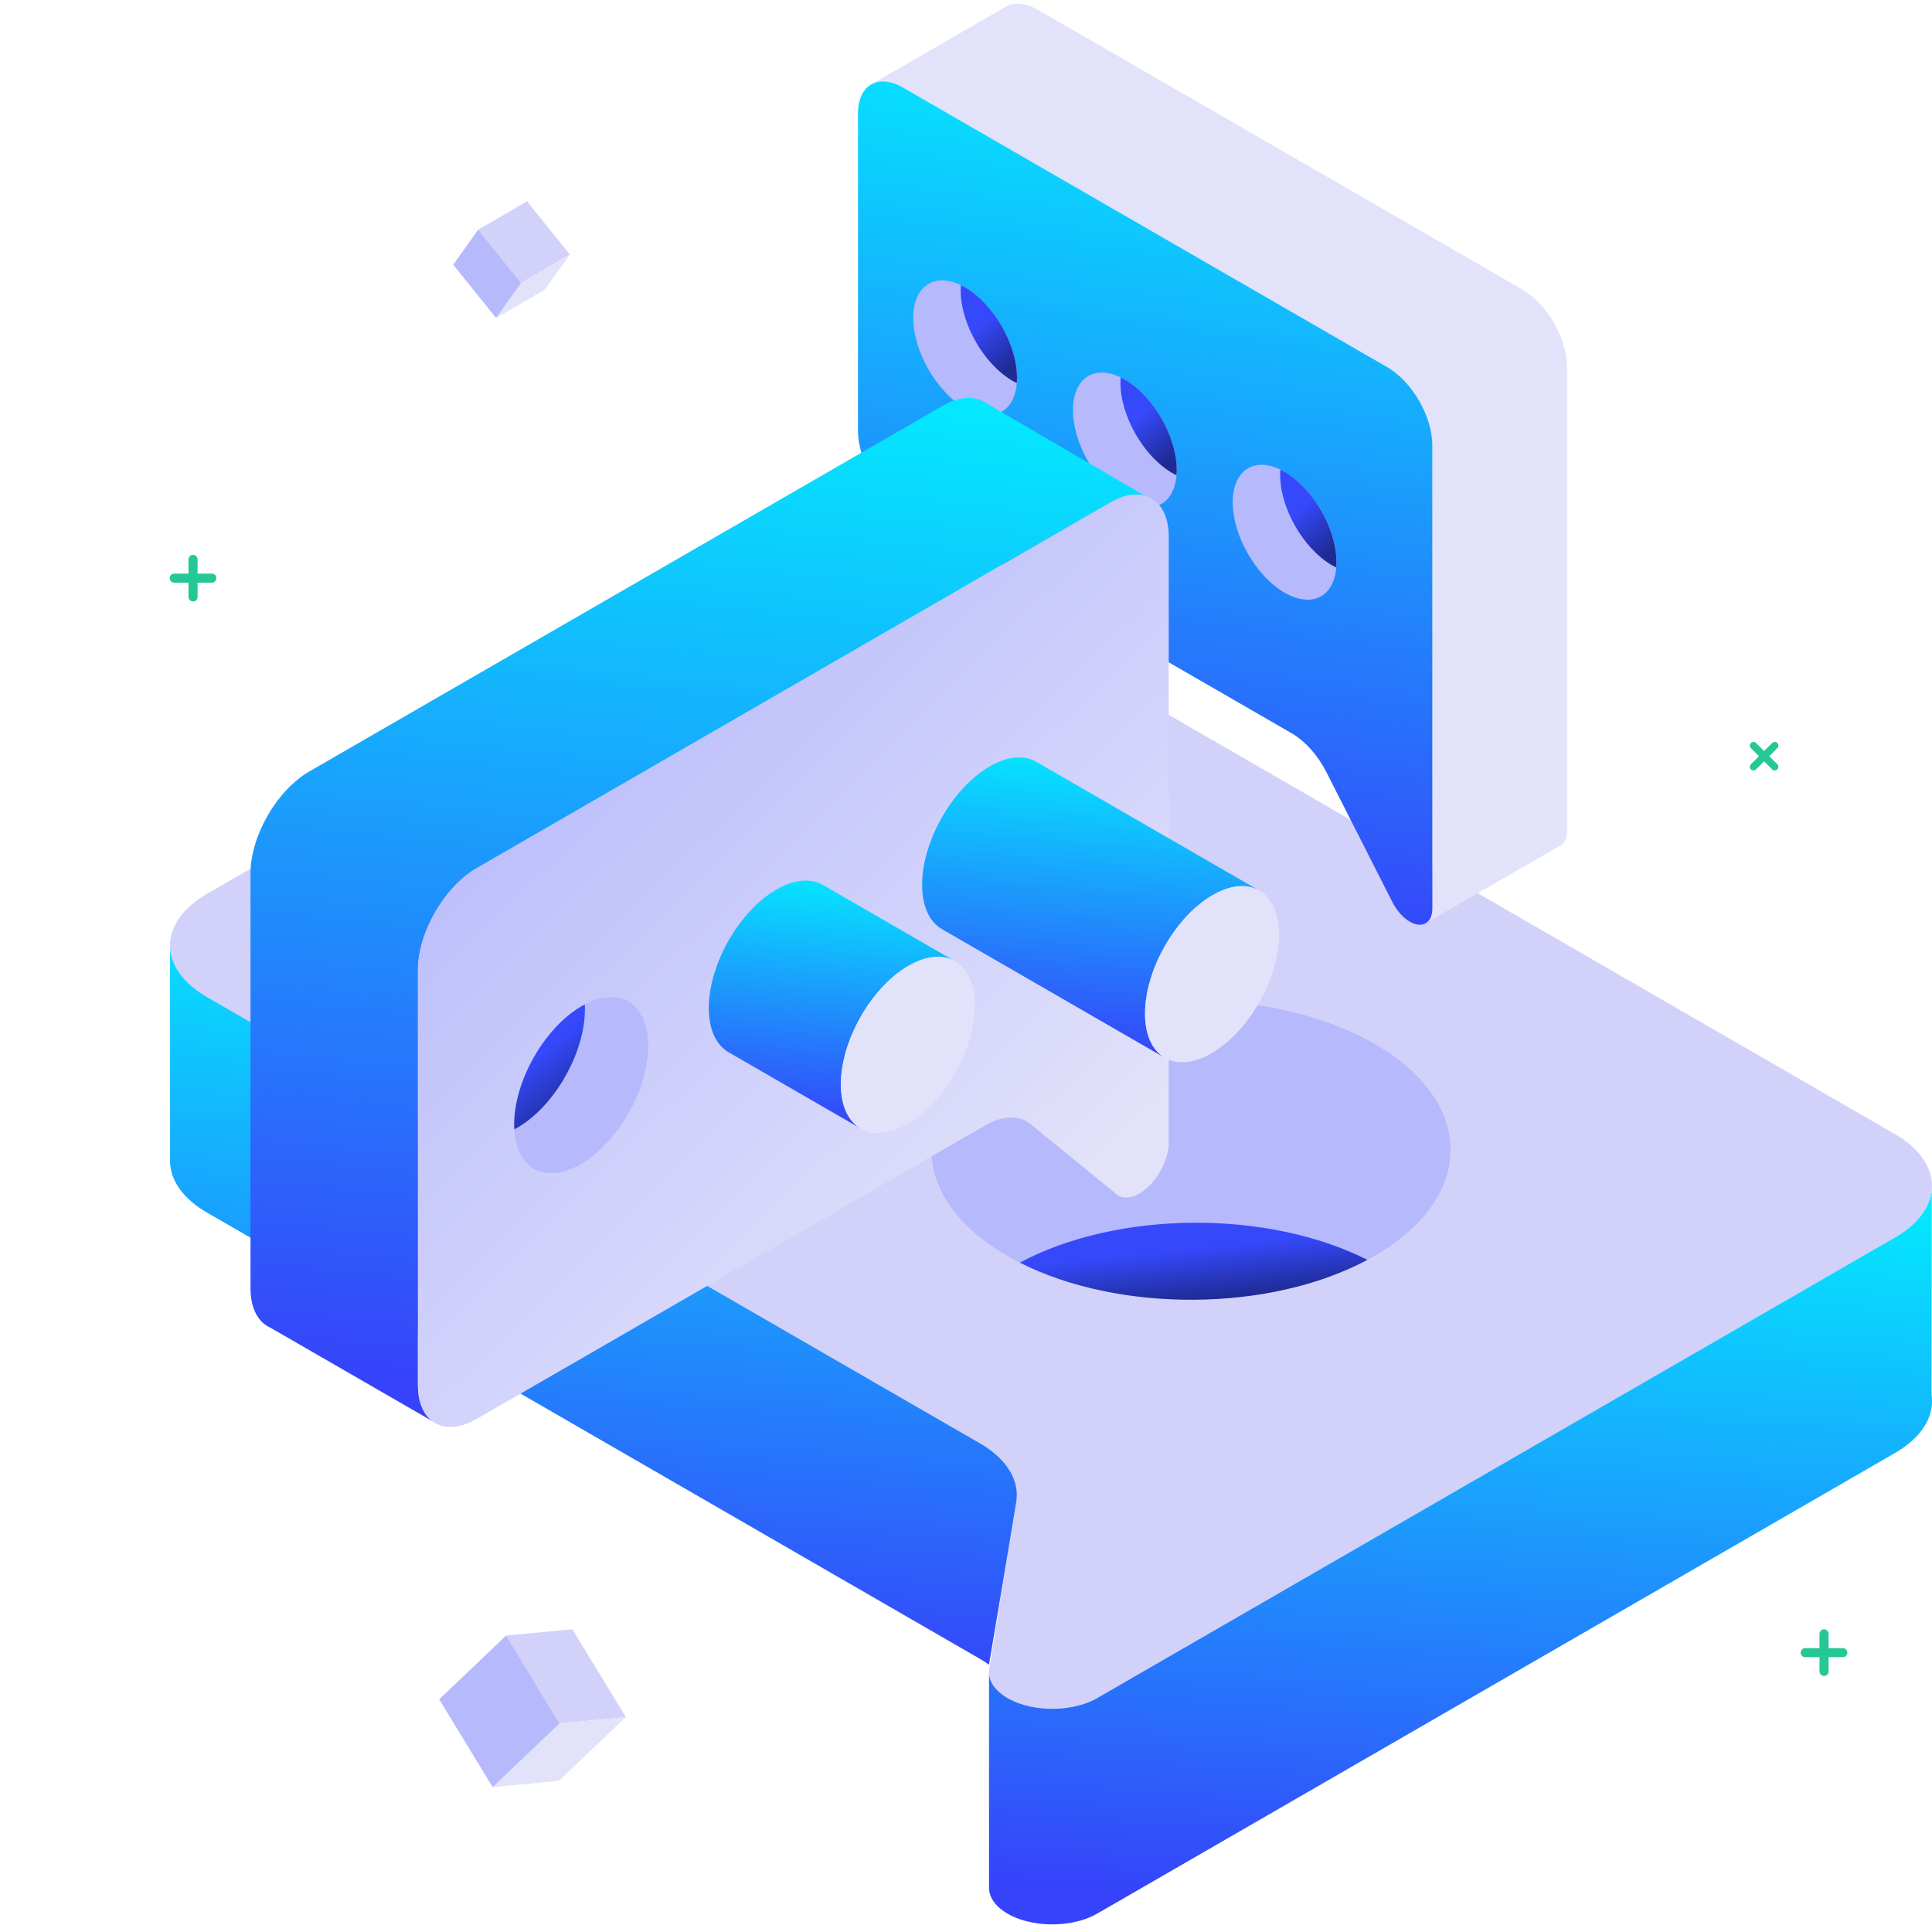 <svg xmlns="http://www.w3.org/2000/svg" fill="none" viewBox="0 0 276 276" height="276" width="276">
<path fill="#D2D1F9" d="M139.966 206.169C143.772 208.367 145.686 211.43 145.186 214.525C144.254 220.291 142.661 230.142 141.325 238.41C140.971 240.601 143.035 242.685 146.485 243.621C149.935 244.557 154.031 244.144 156.726 242.587C186.26 225.536 244.833 191.719 270.701 176.784C277.765 172.705 277.765 166.093 270.701 162.014C240.237 144.426 163.666 100.217 133.203 82.629C126.138 78.551 114.685 78.551 107.62 82.629C87.705 94.127 49.51 116.179 29.595 127.677C22.531 131.756 22.531 138.368 29.595 142.447C56.94 158.235 120.204 194.76 139.966 206.169Z" clip-rule="evenodd" fill-rule="evenodd"></path>
<path fill="url(#paint0_linear_1_18151)" d="M141.286 237.815C141.286 237.815 144.254 220.292 145.186 214.525C145.626 211.798 144.193 209.095 141.241 206.988L141.136 206.914L141.073 206.871L140.978 206.805L140.905 206.755L140.817 206.696L140.734 206.642L140.652 206.589L140.561 206.531L140.485 206.482L140.385 206.421L140.315 206.377L140.2 206.308L140.142 206.273L139.966 206.17C120.204 194.761 56.94 158.235 29.595 142.447C29.54 142.416 29.485 142.384 29.431 142.351L29.269 142.254C25.954 140.241 24.297 137.652 24.297 135.062V166.411L24.323 166.414C24.551 168.899 26.309 171.345 29.595 173.242C56.94 189.03 120.204 225.555 139.966 236.964C140.435 237.235 140.876 237.52 141.286 237.815ZM24.329 134.436L24.335 134.386L24.297 134.38V135.062C24.297 135.029 24.297 134.995 24.298 134.962L24.298 134.937L24.299 134.906V134.893L24.3 134.867L24.302 134.812L24.309 134.687L24.312 134.641L24.318 134.561C24.321 134.52 24.325 134.478 24.329 134.436Z" clip-rule="evenodd" fill-rule="evenodd"></path>
<path fill="url(#paint1_linear_1_18151)" d="M270.704 176.784L156.729 242.588C154.034 244.144 149.938 244.557 146.488 243.621C143.308 242.759 141.306 240.921 141.289 238.923V269.721C141.309 271.718 143.31 273.554 146.488 274.416C149.938 275.352 154.034 274.938 156.729 273.382C186.263 256.331 244.836 222.514 270.704 207.579C273.832 205.773 275.575 203.47 275.933 201.11L275.933 201.108C276.024 200.508 276.025 199.904 275.937 199.304L275.97 170.026L275.963 170.088L275.962 170.094L275.962 170.099L275.956 170.151L275.948 170.209L275.947 170.216L275.946 170.222L275.939 170.276L275.931 170.33L275.929 170.337L275.928 170.345L275.92 170.4L275.911 170.451L275.909 170.459L275.908 170.468L275.898 170.525L275.888 170.573L275.887 170.58L275.885 170.591L275.873 170.65L275.863 170.694L275.862 170.702L275.859 170.713L275.846 170.774L275.836 170.815L275.834 170.823L275.831 170.835L275.816 170.899L275.806 170.937L275.804 170.944L275.801 170.957L275.784 171.023L275.774 171.058L275.772 171.065L275.768 171.079L275.749 171.147L275.739 171.179L275.737 171.186L275.733 171.2L275.711 171.271L275.702 171.3L275.7 171.306L275.695 171.321L275.671 171.394L275.662 171.421L275.66 171.427L275.655 171.442L275.629 171.517L275.619 171.542L275.618 171.547L275.612 171.562L275.583 171.641L275.575 171.663L275.573 171.667L275.567 171.681L275.535 171.763L275.527 171.783L275.526 171.786L275.52 171.8L275.485 171.886L275.477 171.903L275.477 171.905L275.471 171.917L275.432 172.008L275.376 172.13L275.37 172.144C275.241 172.419 275.092 172.69 274.924 172.959L274.915 172.974L274.86 173.059L274.846 173.081L274.838 173.093L274.789 173.167L274.769 173.197L274.766 173.201L274.759 173.211L274.713 173.278L274.69 173.312L274.686 173.317L274.678 173.329L274.634 173.39L274.609 173.427L274.603 173.434L274.594 173.447L274.552 173.504L274.525 173.541L274.518 173.55L274.507 173.564L274.467 173.617L274.438 173.655L274.43 173.665L274.418 173.681L274.379 173.73L274.349 173.768L274.339 173.78L274.326 173.797L274.288 173.844L274.258 173.881L274.246 173.894L274.232 173.913L274.195 173.957L274.164 173.993L274.151 174.008L274.135 174.028L274.099 174.069L274.068 174.105L274.053 174.122L274.035 174.142L274 174.181L273.969 174.216L273.952 174.235L273.933 174.256L273.899 174.293L273.868 174.327L273.849 174.347L273.828 174.37L273.795 174.405L273.765 174.437L273.744 174.458L273.721 174.482L273.688 174.515L273.659 174.546L273.635 174.569L273.611 174.595L273.579 174.626L273.55 174.655L273.525 174.68L273.498 174.706L273.468 174.735L273.439 174.764L273.411 174.79L273.383 174.817L273.354 174.845L273.326 174.871L273.296 174.899L273.265 174.927L273.237 174.953L273.21 174.978L273.177 175.008L273.145 175.037L273.118 175.061L273.091 175.085L273.057 175.115L273.022 175.146L272.996 175.168L272.971 175.191L272.933 175.223L272.897 175.254L272.872 175.275L272.847 175.296L272.807 175.329L272.769 175.362L272.745 175.381L272.722 175.4L272.679 175.435L272.638 175.469L272.616 175.486L272.594 175.504L272.548 175.54L272.505 175.575L272.484 175.591L272.463 175.607L272.414 175.645L272.369 175.68L272.349 175.695L272.33 175.71L272.278 175.748L272.23 175.784L272.212 175.798L272.194 175.811L272.139 175.851L272.089 175.888L272.073 175.9L272.056 175.912L271.998 175.954L271.946 175.991L271.931 176.002L271.916 176.012L271.854 176.055L271.8 176.093L271.786 176.102L271.773 176.112L271.707 176.156L271.651 176.195L271.639 176.202L271.628 176.21L271.558 176.256L271.5 176.295L271.49 176.301L271.48 176.308L271.405 176.356L271.346 176.395L271.338 176.4L271.33 176.405L271.249 176.455L271.189 176.493L271.183 176.497L271.177 176.501L271.089 176.555L271.03 176.591L271.022 176.596L270.92 176.658L270.868 176.688L270.866 176.69C270.812 176.721 270.758 176.753 270.704 176.784Z" clip-rule="evenodd" fill-rule="evenodd"></path>
<path fill="#B6B9FC" d="M143.907 149.126C158.383 140.769 181.886 140.769 196.362 149.126C210.837 157.484 210.837 171.054 196.362 179.411C181.886 187.768 158.383 187.768 143.907 179.411C129.432 171.054 129.432 157.484 143.907 149.126Z" clip-rule="evenodd" fill-rule="evenodd"></path>
<path fill="url(#paint2_linear_1_18151)" d="M145.691 180.376C159.903 187.576 181.398 187.444 195.338 179.98C181.126 172.78 159.631 172.912 145.691 180.376Z" clip-rule="evenodd" fill-rule="evenodd"></path>
<path fill="#E2E2FA" d="M124.547 12.011C125.704 11.394 127.275 11.512 129.006 12.511C144.333 21.36 182.856 43.602 198.183 52.451C201.737 54.503 204.618 59.493 204.618 63.597C204.618 78.625 204.618 112.653 204.618 129.81C204.618 130.819 204.265 131.555 203.673 131.895L222.782 120.852C222.884 120.807 222.981 120.751 223.07 120.685L223.071 120.684C223.576 120.312 223.873 119.618 223.873 118.693C223.873 101.536 223.873 67.508 223.873 52.48C223.873 48.377 220.992 43.386 217.437 41.334C202.111 32.486 163.587 10.244 148.261 1.395C146.49 0.373 144.886 0.273 143.722 0.938L143.707 0.946L124.547 12.011Z" clip-rule="evenodd" fill-rule="evenodd"></path>
<path fill="url(#paint3_linear_1_18151)" d="M184.534 104.76C186.449 105.866 188.265 107.9 189.488 110.308C191.766 114.795 195.658 122.461 198.923 128.893C199.789 130.599 201.216 131.872 202.492 132.077C203.768 132.282 204.618 131.375 204.618 129.809C204.618 112.652 204.618 78.625 204.618 63.597C204.618 59.493 201.737 54.503 198.183 52.451C182.856 43.602 144.332 21.36 129.006 12.511C125.452 10.46 122.57 12.123 122.57 16.227C122.57 27.797 122.57 49.986 122.57 61.555C122.57 65.659 125.452 70.65 129.006 72.701C142.763 80.644 174.592 99.02 184.534 104.76Z" clip-rule="evenodd" fill-rule="evenodd"></path>
<path fill="#B6B9FC" d="M137.875 41.058C141.965 43.419 145.285 49.204 145.285 53.967C145.285 58.731 141.965 60.681 137.875 58.32C133.785 55.959 130.465 50.174 130.465 45.411C130.465 40.647 133.785 38.697 137.875 41.058Z" clip-rule="evenodd" fill-rule="evenodd"></path>
<path fill="#B6B9FC" d="M160.691 54.231C164.781 56.593 168.102 62.377 168.102 67.141C168.102 71.904 164.781 73.855 160.691 71.493C156.602 69.132 153.281 63.347 153.281 58.584C153.281 53.821 156.602 51.87 160.691 54.231Z" clip-rule="evenodd" fill-rule="evenodd"></path>
<path fill="#B6B9FC" d="M183.512 67.405C187.602 69.767 190.922 75.551 190.922 80.315C190.922 85.078 187.602 87.028 183.512 84.667C179.422 82.306 176.102 76.521 176.102 71.758C176.102 66.994 179.422 65.044 183.512 67.405Z" clip-rule="evenodd" fill-rule="evenodd"></path>
<path fill="url(#paint4_linear_1_18151)" d="M137.272 40.738C137.471 40.834 137.672 40.941 137.875 41.058C141.964 43.419 145.285 49.203 145.285 53.967C145.285 54.228 145.275 54.481 145.255 54.727C145.056 54.63 144.855 54.523 144.652 54.407C140.562 52.045 137.242 46.261 137.242 41.498C137.242 41.236 137.252 40.983 137.272 40.738Z" clip-rule="evenodd" fill-rule="evenodd"></path>
<path fill="url(#paint5_linear_1_18151)" d="M160.092 53.912C160.291 54.008 160.492 54.115 160.695 54.232C164.785 56.593 168.105 62.377 168.105 67.141C168.105 67.402 168.095 67.655 168.076 67.9C167.876 67.804 167.675 67.698 167.473 67.58C163.383 65.219 160.062 59.435 160.062 54.671C160.062 54.41 160.072 54.157 160.092 53.912Z" clip-rule="evenodd" fill-rule="evenodd"></path>
<path fill="url(#paint6_linear_1_18151)" d="M182.908 67.085C183.107 67.181 183.308 67.288 183.511 67.405C187.601 69.766 190.921 75.55 190.921 80.314C190.921 80.576 190.911 80.829 190.892 81.073C190.693 80.978 190.492 80.871 190.289 80.754C186.199 78.392 182.879 72.608 182.879 67.844C182.879 67.583 182.889 67.33 182.908 67.085Z" clip-rule="evenodd" fill-rule="evenodd"></path>
<path fill="url(#paint7_linear_1_18151)" d="M59.705 197.84C59.705 182.716 59.705 153.709 59.705 138.585C59.705 133.22 63.471 126.696 68.118 124.013C88.154 112.445 138.514 83.37 158.55 71.802C160.414 70.725 162.137 70.431 163.531 70.811L140.859 57.58C139.32 56.513 137.099 56.567 134.631 57.992C114.595 69.56 64.234 98.635 44.198 110.203C39.552 112.886 35.785 119.409 35.785 124.774C35.785 139.899 35.785 168.906 35.785 184.031C35.785 186.493 36.579 188.285 37.888 189.242L37.889 189.242C38.122 189.412 38.371 189.556 38.634 189.672L61.769 203.023C60.484 202.06 59.705 200.28 59.705 197.84Z" clip-rule="evenodd" fill-rule="evenodd"></path>
<path fill="url(#paint8_linear_1_18151)" d="M140.707 160.788C143.211 159.342 145.584 159.259 147.182 160.562C150.161 162.989 155.248 167.136 159.517 170.615C160.649 171.538 162.515 171.048 164.183 169.39C165.85 167.733 166.962 165.264 166.962 163.217C166.962 140.788 166.962 96.305 166.962 76.659C166.962 71.294 163.195 69.12 158.549 71.802C138.513 83.37 88.152 112.446 68.116 124.014C63.47 126.696 59.703 133.22 59.703 138.585C59.703 153.709 59.703 182.716 59.703 197.841C59.703 203.206 63.47 205.38 68.116 202.698C86.101 192.314 127.71 168.292 140.707 160.788Z" clip-rule="evenodd" fill-rule="evenodd"></path>
<path fill="#B6B9FC" d="M83.029 143.772C88.314 140.667 92.605 143.188 92.605 149.399C92.605 155.609 88.314 163.172 83.029 166.277C77.744 169.382 73.453 166.861 73.453 160.651C73.453 154.441 77.744 146.878 83.029 143.772Z" clip-rule="evenodd" fill-rule="evenodd"></path>
<path fill="url(#paint9_linear_1_18151)" d="M83.542 143.487C83.554 143.711 83.56 143.941 83.56 144.177C83.56 150.387 79.269 157.95 73.984 161.055C73.812 161.156 73.642 161.251 73.472 161.34C73.46 161.117 73.453 160.886 73.453 160.651C73.453 154.441 77.744 146.878 83.029 143.772C83.201 143.671 83.372 143.576 83.542 143.487Z" clip-rule="evenodd" fill-rule="evenodd"></path>
<path fill="url(#paint10_linear_1_18151)" d="M166.411 151.119L134.566 132.733C132.815 131.723 131.73 129.533 131.73 126.41C131.73 120.199 136.021 112.636 141.306 109.531C143.959 107.972 146.361 107.831 148.096 108.863L148.096 108.862L179.891 127.219C178.16 126.22 175.778 126.373 173.151 127.917C167.866 131.022 163.576 138.585 163.576 144.796C163.576 147.919 164.661 150.109 166.411 151.119Z" clip-rule="evenodd" fill-rule="evenodd"></path>
<path fill="url(#paint11_linear_1_18151)" d="M122.961 161.22L104.093 150.327V150.327C102.343 149.317 101.258 147.126 101.258 144.003C101.258 137.793 105.548 130.23 110.833 127.124C113.486 125.566 115.889 125.425 117.623 126.456V126.456L136.441 137.32C134.709 136.321 132.328 136.474 129.701 138.018C124.416 141.123 120.125 148.686 120.125 154.896C120.125 158.019 121.21 160.21 122.961 161.22Z" clip-rule="evenodd" fill-rule="evenodd"></path>
<path fill="#E2E2FA" d="M173.154 127.917C178.439 124.812 182.729 127.333 182.729 133.544C182.729 139.754 178.439 147.317 173.154 150.422C167.869 153.527 163.578 151.006 163.578 144.796C163.578 138.586 167.869 131.023 173.154 127.917Z" clip-rule="evenodd" fill-rule="evenodd"></path>
<path fill="#E2E2FA" d="M129.701 138.018C134.986 134.913 139.276 137.434 139.276 143.644C139.276 149.855 134.986 157.418 129.701 160.523C124.416 163.628 120.125 161.107 120.125 154.897C120.125 148.686 124.416 141.123 129.701 138.018Z" clip-rule="evenodd" fill-rule="evenodd"></path>
<path fill="#D2D1F9" d="M72.301 233.656L81.77 232.758L89.407 245.304L79.938 246.201L72.301 233.656Z"></path>
<path fill="#E2E2FA" d="M79.939 246.202L89.408 245.304L79.848 254.407L70.379 255.304L79.939 246.202Z"></path>
<path fill="#B6B9FC" d="M72.303 233.656L79.94 246.202L70.38 255.305L62.742 242.759L72.303 233.656Z"></path>
<path fill="#D2D1F9" d="M68.312 32.812L75.282 28.758L81.409 36.367L74.44 40.42L68.312 32.812Z"></path>
<path fill="#E2E2FA" d="M74.438 40.42L81.407 36.367L77.836 41.371L70.867 45.425L74.438 40.42Z"></path>
<path fill="#B6B9FC" d="M68.312 32.812L74.44 40.42L70.869 45.425L64.742 37.817L68.312 32.812Z"></path>
<path fill="#26C797" d="M263.26 236.742H257.891C257.531 236.742 257.242 236.45 257.242 236.093C257.242 235.736 257.534 235.444 257.891 235.444H263.26C263.62 235.444 263.909 235.736 263.909 236.093C263.909 236.45 263.617 236.742 263.26 236.742Z"></path>
<path fill="#26C797" d="M259.93 238.776V233.407C259.93 233.047 260.222 232.758 260.578 232.758C260.935 232.758 261.227 233.05 261.227 233.407V238.776C261.227 239.136 260.935 239.425 260.578 239.425C260.222 239.425 259.93 239.133 259.93 238.776Z"></path>
<path fill="#26C797" d="M30.26 83.242H24.891C24.531 83.242 24.242 82.95 24.242 82.593C24.242 82.236 24.534 81.944 24.891 81.944H30.26C30.62 81.944 30.909 82.236 30.909 82.593C30.909 82.95 30.617 83.242 30.26 83.242Z"></path>
<path fill="#26C797" d="M26.93 85.276V79.907C26.93 79.547 27.222 79.258 27.578 79.258C27.935 79.258 28.227 79.55 28.227 79.907V85.276C28.227 85.636 27.935 85.925 27.578 85.925C27.222 85.925 26.93 85.633 26.93 85.276Z"></path>
<path fill="#26C797" d="M253.9 106.878L250.863 109.916C250.659 110.119 250.33 110.118 250.129 109.916C249.927 109.714 249.927 109.384 250.129 109.182L253.166 106.145C253.37 105.941 253.698 105.943 253.9 106.145C254.102 106.346 254.102 106.677 253.9 106.878Z"></path>
<path fill="#26C797" d="M253.166 109.914L250.129 106.877C249.925 106.673 249.927 106.345 250.129 106.143C250.33 105.941 250.661 105.941 250.863 106.143L253.9 109.18C254.103 109.384 254.102 109.712 253.9 109.914C253.698 110.116 253.368 110.116 253.166 109.914Z"></path>
<defs>
<linearGradient gradientUnits="userSpaceOnUse" y2="237.017" x2="82.341" y1="124.009" x1="91.104" id="paint0_linear_1_18151">
<stop stop-color="#00F6FF"></stop>
<stop stop-color="#3643FA" offset="1"></stop>
</linearGradient>
<linearGradient gradientUnits="userSpaceOnUse" y2="274.22" x2="207.588" y1="159.509" x1="215.687" id="paint1_linear_1_18151">
<stop stop-color="#00F6FF"></stop>
<stop stop-color="#3643FA" offset="1"></stop>
</linearGradient>
<linearGradient gradientUnits="userSpaceOnUse" y2="185.719" x2="171.347" y1="178.324" x1="170.573" id="paint2_linear_1_18151">
<stop stop-color="#3549FB"></stop>
<stop stop-color="#1F2B95" offset="1"></stop>
</linearGradient>
<linearGradient gradientUnits="userSpaceOnUse" y2="129.661" x2="150.558" y1="-0.448" x1="167.883" id="paint3_linear_1_18151">
<stop stop-color="#00F6FF"></stop>
<stop stop-color="#3643FA" offset="1"></stop>
</linearGradient>
<linearGradient gradientUnits="userSpaceOnUse" y2="51.045" x2="145.936" y1="45.376" x1="141.273" id="paint4_linear_1_18151">
<stop stop-color="#3549FB"></stop>
<stop stop-color="#1F2B95" offset="1"></stop>
</linearGradient>
<linearGradient gradientUnits="userSpaceOnUse" y2="64.219" x2="168.757" y1="58.549" x1="164.093" id="paint5_linear_1_18151">
<stop stop-color="#3549FB"></stop>
<stop stop-color="#1F2B95" offset="1"></stop>
</linearGradient>
<linearGradient gradientUnits="userSpaceOnUse" y2="77.392" x2="191.573" y1="71.722" x1="186.91" id="paint6_linear_1_18151">
<stop stop-color="#3549FB"></stop>
<stop stop-color="#1F2B95" offset="1"></stop>
</linearGradient>
<linearGradient gradientUnits="userSpaceOnUse" y2="201.145" x2="89.841" y1="42.185" x1="106.336" id="paint7_linear_1_18151">
<stop stop-color="#00F6FF"></stop>
<stop stop-color="#3643FA" offset="1"></stop>
</linearGradient>
<linearGradient gradientUnits="userSpaceOnUse" y2="81.508" x2="84.741" y1="161.258" x1="162.741" id="paint8_linear_1_18151">
<stop stop-color="#E2E2FA"></stop>
<stop stop-color="#B6B9FC" offset="1"></stop>
</linearGradient>
<linearGradient gradientUnits="userSpaceOnUse" y2="156.551" x2="84.487" y1="149.406" x1="78.518" id="paint9_linear_1_18151">
<stop stop-color="#3549FB"></stop>
<stop stop-color="#1F2B95" offset="1"></stop>
</linearGradient>
<linearGradient gradientUnits="userSpaceOnUse" y2="150.764" x2="154.541" y1="103.898" x1="158.328" id="paint10_linear_1_18151">
<stop stop-color="#00F6FF"></stop>
<stop stop-color="#3643FA" offset="1"></stop>
</linearGradient>
<linearGradient gradientUnits="userSpaceOnUse" y2="160.858" x2="117.163" y1="122.243" x1="120.688" id="paint11_linear_1_18151">
<stop stop-color="#00F6FF"></stop>
<stop stop-color="#3643FA" offset="1"></stop>
</linearGradient>
</defs>
</svg>
